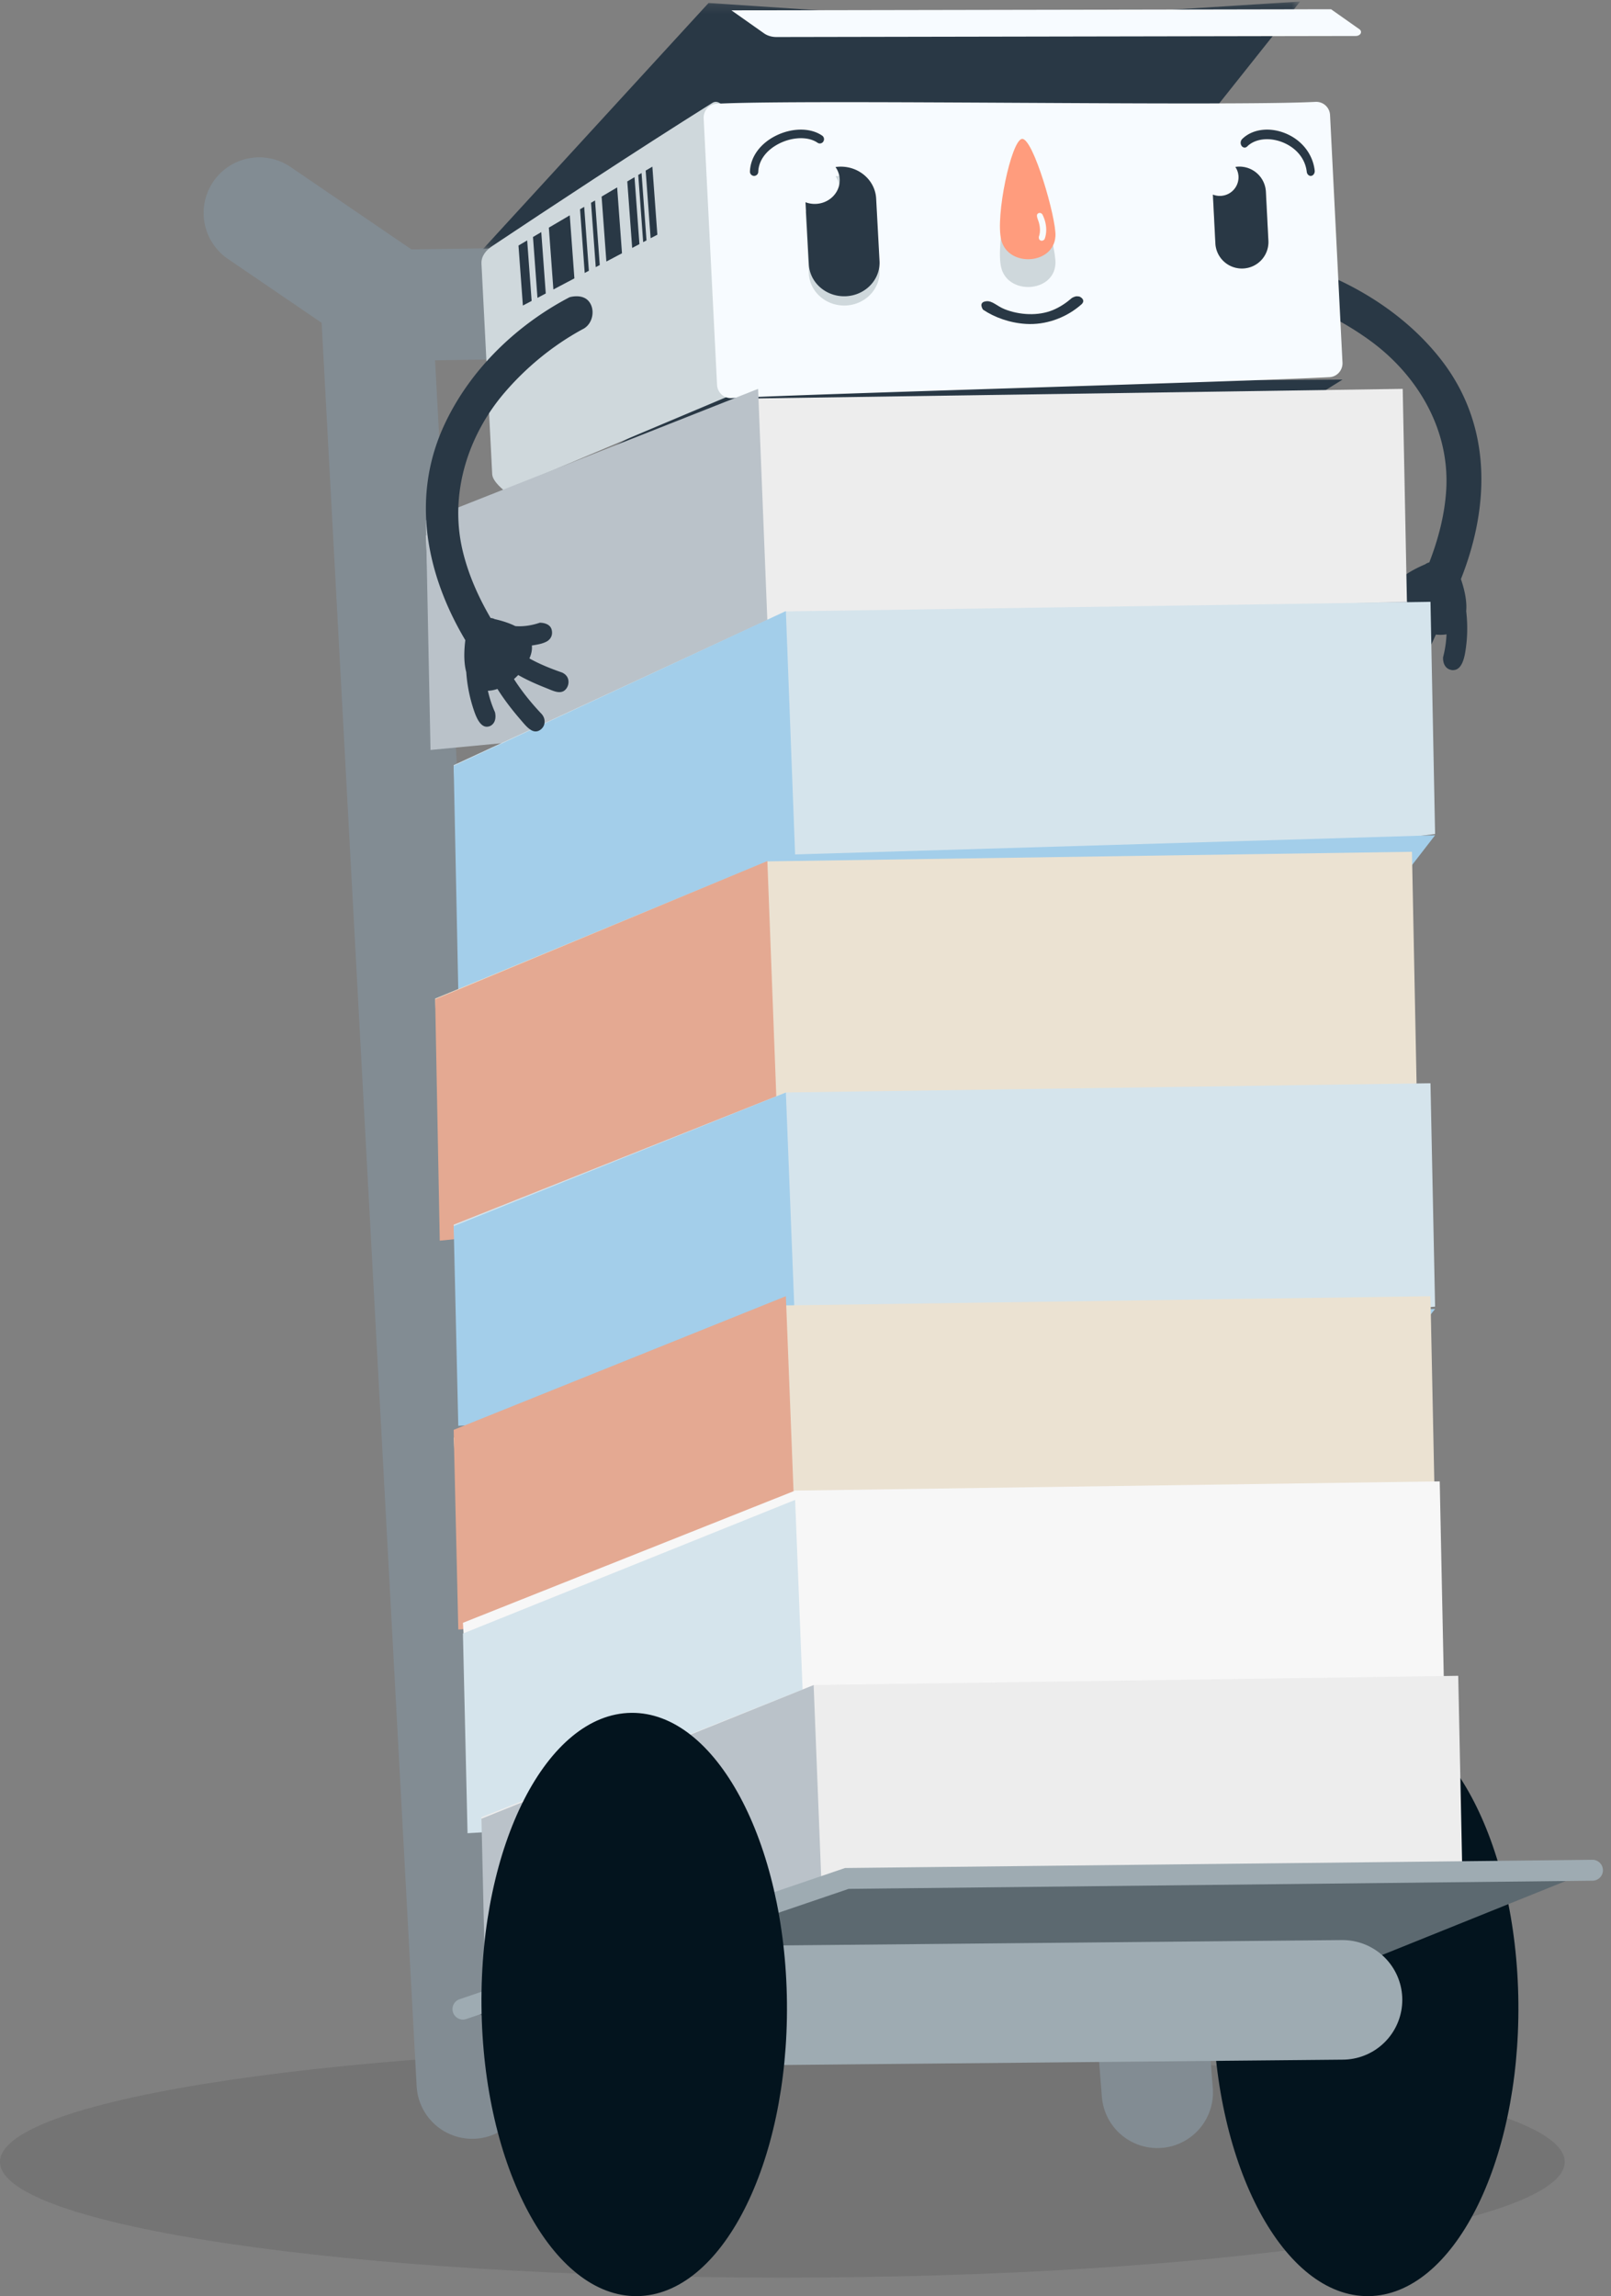 <svg width="174" height="248" viewBox="0 0 174 248" xmlns="http://www.w3.org/2000/svg" xmlns:xlink="http://www.w3.org/1999/xlink"><rect x="0" y="0" width="174" height="248" fill="#808080" stroke="none"/><title>Group 86</title><defs><path id="a" d="M.153.164h88.275v26.748H.153z"/></defs><g fill="none" fill-rule="evenodd"><path d="M169 233.5c0 6.904-37.832 12.5-84.5 12.5S0 240.404 0 233.5 37.832 221 84.5 221s84.5 5.596 84.5 12.5" fill-opacity=".2" fill="#000" opacity=".47"/><path d="M163.997 216.328c.17 17.401-7.08 31.579-16.19 31.672-9.108.093-16.631-13.93-16.804-31.33-.168-17.4 7.078-31.576 16.188-31.67 9.112-.095 16.634 13.932 16.806 31.328" fill="#03141E"/><path stroke="#828C93" stroke-width="12.016" stroke-linecap="round" d="M51 225L40.578 31.578 28 23M125 226L109.532 30.33 97 20M41 33l66-1M52 210l71-1"/><path fill="#293845" d="M56 54l73.163-3.129L145 41l-66.644.463z"/><path d="M152.951 67.85c-.672 1.544-1.53 3.013-2.492 4.41 0 0-.217.326-.193.704.029.424.237.765.706.96l.054.021c.168.05.2.048.28.053.788.049 1.293-.907 1.777-1.684.752-1.212 1.444-2.473 2-3.78.401.046.79.04 1.152-.023a11.76 11.76 0 0 1-.37 2.47s-.102 1.006.685 1.324l.053.017c.2.06.266.06.39.052.816-.037 1.118-1.075 1.263-1.929.247-1.462.278-2.966.103-4.437.08-.886-.08-2.027-.569-3.461 3.114-7.843 3.416-16.649-2.232-23.814-4.305-5.457-10.733-9.043-17.163-10.727 0 0-1.578-.137-2.169.902-.586 1.028.013 2.495 1.258 2.824a32.842 32.842 0 0 1 10.5 5.06c5.018 3.656 8.652 9.513 8.212 16.221-.174 2.648-.86 5.248-1.82 7.731-.158.034-.31.106-.443.205-.775.327-1.586.74-2.259 1.228-.943.261-1.945.305-2.924.197 0 0-1.157.191-1.229 1.004-.045.501.18.95.759 1.154.593.184 1.243.14 1.88.112.032.418.202.86.547 1.326l.008.012c-1.087.861-2.293 1.597-3.5 2.263 0 0-.425.26-.538.69-.144.543.184 1.155.741 1.343.643.186 1.295-.312 1.952-.71 1.035-.624 2.065-1.297 3.002-2.059.187.123.382.237.58.34" fill="#293845"/><g transform="translate(52)"><mask id="b" fill="#fff"><use xlink:href="#a"/></mask><path fill="#293845" mask="url(#b)" d="M.153 26.912L24.53.322l29.983 1.999L88.428.164l-13.4 16.86z"/></g><path d="M52.002 28.487c-.042-.826.497-1.467 1.184-1.925 6.034-4.018 15.329-10.167 23.766-15.457.705-.441 1.54.6 1.582 1.432l1.465 28.72c.043.831-1.428 1.584-1.428 1.584L54.479 53s-1.276-.972-1.317-1.774c-.153-3.02-1.004-19.68-1.16-22.739" fill="#CFD8DC"/><path d="M57.42 32.502l-.046.024-.899.474L56 26.52l.94-.554.48 6.536zm1.527-.805l-.604.319-.293.156-.483-6.574.894-.528.486 6.627zm3.091-1.63c-.73.387-1.483.784-2.269 1.197l-.49-6.677 2.26-1.33.499 6.81zm1.564-.823l-.213.111-.237.127-.504-6.878.448-.265.506 6.905zm1.176-.62l-.433.227-.51-6.95.432-.25.511 6.974zm2.401-1.269l-1.687.891-.515-7.014 1.68-.991.522 7.114zm1.884-.989l-.153.08-.631.333-.528-7.183.782-.46.53 7.23zm.764-.4l-.277.145-.083.042-.532-7.254.357-.21.535 7.277zM71 25.35l-.185.097-.542.283-.535-7.305.722-.425.54 7.35z" fill="#293845"/><path d="M143.656 12.435a1.496 1.496 0 0 0-1.56-1.433c-9.538.496-55.149-.292-64.685.204a1.503 1.503 0 0 0-1.409 1.588l1.445 28.772c.042.833.741 1.475 1.56 1.432 9.54-.495 55.046-1.763 64.584-2.26.82-.042 1.45-.753 1.407-1.586l-1.342-26.717M79 1.118L143.766 1l3.056 2.155c.17.119.223.302.138.464-.086.161-.294.266-.527.267L83.865 4c-.497 0-.977-.14-1.339-.396L79 1.118" fill="#F7FBFF"/><path d="M81.473 19h-.039a.458.458 0 0 1-.434-.478c.052-1.528 1.052-2.948 2.675-3.8 1.782-.935 3.842-.965 5.127-.071.206.14.26.428.12.64a.44.44 0 0 1-.623.125c-1.006-.698-2.74-.644-4.216.128-1.347.708-2.143 1.805-2.184 3.009a.455.455 0 0 1-.426.446" fill="#293845"/><path d="M90.24 19.043c.124-.019.25-.032.38-.038 2.106-.102 3.903 1.438 4.011 3.436l.364 6.748c.108 1.998-1.515 3.703-3.62 3.806-2.108.102-3.906-1.438-4.014-3.436L87 22.844c.35.13.734.196 1.134.178 1.487-.072 2.634-1.279 2.557-2.688a2.454 2.454 0 0 0-.452-1.291" fill="#CFD8DC"/><path d="M90.24 18.041c.124-.017.25-.03.38-.036 2.106-.102 3.903 1.439 4.011 3.435l.364 6.75c.108 1.998-1.516 3.703-3.621 3.805-2.107.102-3.905-1.437-4.013-3.436L87 21.843c.35.133.734.197 1.135.178 1.487-.071 2.633-1.276 2.557-2.687a2.473 2.473 0 0 0-.452-1.293M141.589 19c-.222.012-.42-.18-.45-.446-.154-1.334-1.022-2.46-2.38-3.087-1.487-.686-3.152-.542-4.05.35-.183.183-.455.155-.609-.065a.589.589 0 0 1 .055-.727c1.145-1.141 3.122-1.351 4.917-.52 1.636.755 2.729 2.216 2.924 3.908.033.282-.133.542-.37.582l-.037.004" fill="#293845"/><path d="M133.429 18.031a2.862 2.862 0 0 1 3.295 2.672l.272 5.303a2.857 2.857 0 0 1-2.716 2.99 2.86 2.86 0 0 1-3.009-2.7L131 21.02c.262.104.55.155.851.14a2.018 2.018 0 0 0 1.917-2.11 2.002 2.002 0 0 0-.34-1.018" fill="#CFD8DC"/><path d="M133.43 18.031a2.861 2.861 0 0 1 3.294 2.672l.272 5.303a2.856 2.856 0 0 1-2.715 2.99 2.86 2.86 0 0 1-3.01-2.7L131 21.02c.262.104.55.154.851.138a2.015 2.015 0 0 0 1.918-2.11 2 2 0 0 0-.339-1.016" fill="#293845"/><path d="M110.372 18.003c-1.152.193-2.887 8.364-2.226 10.933.762 2.962 5.671 2.665 5.85-.434.11-1.91-2.43-10.697-3.624-10.499" fill="#CFD8DC"/><path d="M110.372 15.003c-1.153.194-2.887 8.364-2.226 10.933.763 2.962 5.672 2.665 5.85-.433.111-1.91-2.428-10.697-3.624-10.5" fill="#FF9C7D"/><path d="M112.263 23.001a.276.276 0 0 0-.132.045c-.282.165-.037.6.07.969.144.503.182 1.049.007 1.542 0 0-.044.26.111.379.165.128.44.058.52-.155.042-.118.043-.126.058-.18.224-.807.065-1.692-.297-2.414 0 0-.1-.205-.337-.186" fill="#F7FBFF"/><path d="M116.309 32c.338.012.363.07.46.138.264.181.326.465.057.717-.252.22-.277.237-.405.338-1.448 1.144-3.47 1.924-5.617 1.793-1.725-.106-3.387-.7-4.633-1.542 0 0-.567-.816.363-.907.658-.064 1.14.528 1.98.861 1.594.634 3.617.752 5.21.09.788-.328 1.46-.792 2.05-1.306 0 0 .287-.178.535-.182" fill="#293845"/><path fill="#EDEDED" d="M46 57.843l35.88-14.811L151.502 42 152 67.025 46.997 80z"/><path fill="#BAC2C9" d="M46 56.188L46.498 81l100.189-9.493L152 64.983l-69.123 1.968L81.88 42z"/><path fill="#D5E4EC" d="M49 82.645l35.88-16.61L154.503 65 155 90.082 49.996 103z"/><path fill="#A3CEEA" d="M49 82.724L49.498 107l100.189-9.916 5.313-6.87-69.123 2.072L84.88 66z"/><path fill="#EBE2D2" d="M47 107.853l35.882-14.82L152.502 92l.498 25.042L47.996 130z"/><path fill="#E4A992" d="M47 107.925L47.498 134l100.19-9.961 5.312-6.861-69.122 2.07L82.882 93z"/><path fill="#D5E4EC" d="M49 132.275l35.88-14.278 69.622-.997.498 24.126L49.997 150z"/><path fill="#A3CEEA" d="M49 132.433L49.498 154l100.189-5.986L155 141.38l-69.123 2.002L84.88 118z"/><path fill="#EBE2D2" d="M49 155.274l35.88-14.28 69.621-.994.499 24.126L49.997 173z"/><path fill="#E4A992" d="M49 154.433L49.499 176l100.188-5.984L155 163.38l-69.123 2.003L84.88 140z"/><path fill="#F7F7F7" d="M50 175.275l35.88-14.279 69.621-.996.499 24.127L50.996 193z"/><path fill="#D5E4EC" d="M50 176.433L50.498 198l100.19-5.984 5.312-6.634-69.123 2.002L85.88 162z"/><path fill="#EDEDED" d="M52 196.275l35.88-14.279L157.5 181l.5 24.128L52.996 214z"/><path fill="#BAC2C9" d="M52 196.434L52.498 218l93.452-7.972 12.05-4.646-69.123 2.001L87.88 182z"/><path d="M50.257 69.141c-4.159-6.985-5.976-15.43-2.188-23.42 2.885-6.089 7.996-10.771 13.446-13.617 0 0 1.385-.43 2.096.46.704.88.428 2.411-.627 2.967-.041.018-.08.041-.121.062-3.13 1.71-6.015 4.065-8.37 6.817-3.84 4.479-6.058 10.828-4.487 17.222.621 2.523 1.692 4.905 2.985 7.12.148.006.296.043.432.114.75.17 1.548.412 2.234.758.887.072 1.79-.074 2.645-.365 0 0 1.068-.034 1.276.737.128.476.005.951-.475 1.26-.499.288-1.086.368-1.66.463.045.408-.029.87-.256 1.385l-.005.013c1.122.627 2.328 1.108 3.526 1.523 0 0 .423.168.601.564.224.498.037 1.148-.427 1.436-.54.302-1.21-.054-1.867-.315-1.035-.407-2.072-.861-3.044-1.418-.147.153-.3.299-.458.438.871 1.363 1.896 2.62 3 3.785 0 0 .254.276.297.644.05.415-.077.784-.462 1.062-.015.01-.029.02-.045.027-.141.083-.169.09-.24.107-.695.198-1.315-.63-1.885-1.29-.885-1.027-1.724-2.115-2.45-3.27-.35.12-.698.19-1.034.197.182.798.435 1.575.766 2.316 0 0 .267.952-.38 1.408a.824.824 0 0 1-.383.15c-.735.118-1.187-.826-1.467-1.625a16.4 16.4 0 0 1-.871-4.265c-.227-.84-.284-1.973-.102-3.45" fill="#293845"/><path fill="#5C6970" d="M56.25 220L50 216.56l41.466-13.7L172 202l-34.197 13.774z"/><path stroke="#9EABB2" stroke-width="2.258" stroke-linecap="round" d="M50 217l41.465-14.114L172 202"/><path d="M66 216.753l79-.753" stroke="#9EABB2" stroke-width="12.915" stroke-linecap="round"/><path d="M84.997 216.328c.17 17.401-7.08 31.579-16.19 31.672-9.108.093-16.631-13.93-16.804-31.33-.168-17.4 7.078-31.576 16.188-31.67 9.112-.095 16.634 13.932 16.806 31.328" fill="#03141E"/></g></svg>